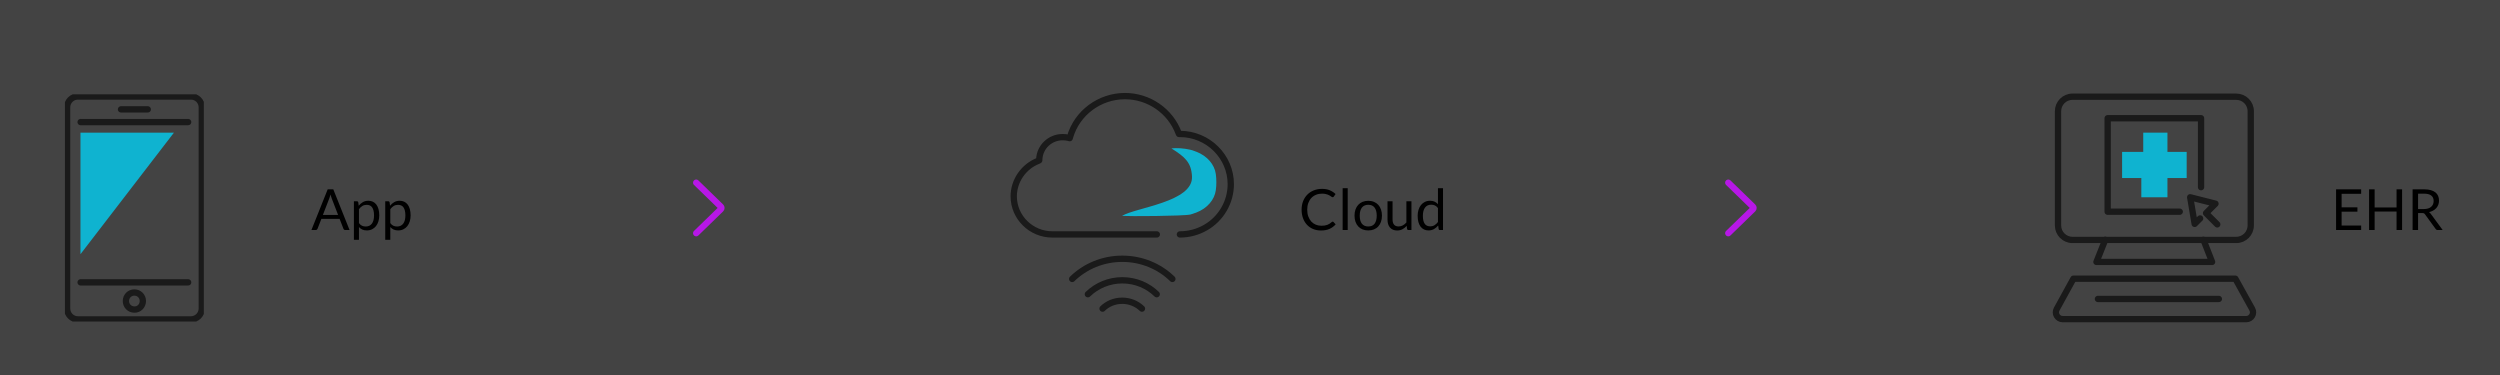 <?xml version="1.0" encoding="UTF-8" standalone="no" ?>
<!DOCTYPE svg PUBLIC "-//W3C//DTD SVG 1.1//EN" "http://www.w3.org/Graphics/SVG/1.1/DTD/svg11.dtd">
<svg xmlns="http://www.w3.org/2000/svg" xmlns:xlink="http://www.w3.org/1999/xlink" version="1.1" width="800" height="120" viewBox="0 0 800 120" xml:space="preserve">
<rect x="0" y="0" width="800" height="120" fill="#333333" stroke="none"/>
<desc>Created with Fabric.js 4.2.0</desc>
<defs>
</defs>
<rect x="0" y="0" width="100%" height="100%" fill="transparent"></rect>
<g transform="matrix(Infinity NaN NaN Infinity 0 0)" id="b992941e-0d02-49f0-8e5d-ef0cfd6d9d88"  >
</g>
<g transform="matrix(1 0 0 1 400 60)" id="3d16bfa9-ac1c-4d3e-a06e-f43dd7645a41"  >
<rect style="stroke: none; stroke-width: 1; stroke-dasharray: none; stroke-linecap: butt; stroke-dashoffset: 0; stroke-linejoin: miter; stroke-miterlimit: 4; fill: rgb(255,255,255); fill-opacity: 0.08; fill-rule: nonzero; opacity: 1;" vector-effect="non-scaling-stroke"  x="-400" y="-60" rx="0" ry="0" width="800" height="120" />
</g>
<g transform="matrix(1.01 0 0 1.01 401.31 66.48)"  >
<g style="" vector-effect="non-scaling-stroke"   >
		<g transform="matrix(1 0 0 1 -354.76 23.64)" clip-path="url(#CLIPPATH_10)"  >
<clipPath id="CLIPPATH_10" >
	<rect transform="matrix(1 0 0 1 0 -23.58)" id="clip0" x="-22" y="-36" rx="0" ry="0" width="44" height="72" />
</clipPath>
<path style="stroke: rgb(26,26,26); stroke-width: 2; stroke-dasharray: none; stroke-linecap: round; stroke-dashoffset: 0; stroke-linejoin: round; stroke-miterlimit: 10; fill: none; fill-rule: nonzero; opacity: 1;" vector-effect="non-scaling-stroke"  transform=" translate(-40, -63.58)" d="M 57.035 63.58 L 22.965 63.58" stroke-linecap="round" />
</g>
		<g transform="matrix(1 0 0 1 -354.76 -27.14)" clip-path="url(#CLIPPATH_11)"  >
<clipPath id="CLIPPATH_11" >
	<rect transform="matrix(1 0 0 1 0 27.2)" id="clip0" x="-22" y="-36" rx="0" ry="0" width="44" height="72" />
</clipPath>
<path style="stroke: rgb(26,26,26); stroke-width: 2; stroke-dasharray: none; stroke-linecap: round; stroke-dashoffset: 0; stroke-linejoin: round; stroke-miterlimit: 10; fill: none; fill-rule: nonzero; opacity: 1;" vector-effect="non-scaling-stroke"  transform=" translate(-40, -12.8)" d="M 22.965 12.799 L 57.035 12.799" stroke-linecap="round" />
</g>
		<g transform="matrix(1 0 0 1 -354.74 0.06)" clip-path="url(#CLIPPATH_12)"  >
<clipPath id="CLIPPATH_12" >
	<rect transform="matrix(1 0 0 1 -0.02 0)" id="clip0" x="-22" y="-36" rx="0" ry="0" width="44" height="72" />
</clipPath>
<path style="stroke: rgb(26,26,26); stroke-width: 2; stroke-dasharray: none; stroke-linecap: round; stroke-dashoffset: 0; stroke-linejoin: round; stroke-miterlimit: 10; fill: none; fill-rule: nonzero; opacity: 1;" vector-effect="non-scaling-stroke"  transform=" translate(-40.02, -40)" d="M 57.901 75.313 L 22.099 75.313 C 20.232 75.313 18.683 73.8 18.683 71.875 L 18.683 8.125 C 18.683 6.246 20.186 4.688 22.099 4.688 L 57.946 4.688 C 59.814 4.688 61.362 6.2 61.362 8.125 L 61.362 71.921 C 61.317 73.8 59.814 75.313 57.901 75.313 Z" stroke-linecap="round" />
</g>
		<g transform="matrix(1 0 0 1 -354.76 29.55)" clip-path="url(#CLIPPATH_13)"  >
<clipPath id="CLIPPATH_13" >
	<rect transform="matrix(1 0 0 1 0 -29.49)" id="clip0" x="-22" y="-36" rx="0" ry="0" width="44" height="72" />
</clipPath>
<path style="stroke: rgb(26,26,26); stroke-width: 2; stroke-dasharray: none; stroke-linecap: round; stroke-dashoffset: 0; stroke-linejoin: round; stroke-miterlimit: 10; fill: none; fill-rule: nonzero; opacity: 1;" vector-effect="non-scaling-stroke"  transform=" translate(-40, -69.49)" d="M 42.687 69.492 C 42.687 67.98 41.503 66.788 40 66.788 C 38.497 66.788 37.312 67.98 37.312 69.492 C 37.312 71.004 38.497 72.196 40 72.196 C 41.503 72.242 42.687 71.004 42.687 69.492 Z" stroke-linecap="round" />
</g>
		<g transform="matrix(1 0 0 1 -354.76 -31.17)" clip-path="url(#CLIPPATH_14)"  >
<clipPath id="CLIPPATH_14" >
	<rect transform="matrix(1 0 0 1 0 31.23)" id="clip0" x="-22" y="-36" rx="0" ry="0" width="44" height="72" />
</clipPath>
<path style="stroke: rgb(26,26,26); stroke-width: 2; stroke-dasharray: none; stroke-linecap: round; stroke-dashoffset: 0; stroke-linejoin: round; stroke-miterlimit: 10; fill: none; fill-rule: nonzero; opacity: 1;" vector-effect="non-scaling-stroke"  transform=" translate(-40, -8.77)" d="M 35.764 8.767 L 44.236 8.767" stroke-linecap="round" />
</g>
		<g transform="matrix(1 0 0 1 -357.04 -4.54)" clip-path="url(#CLIPPATH_15)"  >
<clipPath id="CLIPPATH_15" >
	<rect transform="matrix(1 0 0 1 2.28 4.61)" id="clip0" x="-22" y="-36" rx="0" ry="0" width="44" height="72" />
</clipPath>
<path style="stroke: none; stroke-width: 1; stroke-dasharray: none; stroke-linecap: butt; stroke-dashoffset: 0; stroke-linejoin: miter; stroke-miterlimit: 4; fill: rgb(15,179,208); fill-rule: nonzero; opacity: 1;" vector-effect="non-scaling-stroke"  transform=" translate(-37.72, -35.39)" d="M 22.919 16.145 L 22.919 54.643 L 52.526 16.145 L 22.919 16.145 Z" stroke-linecap="round" />
</g>
		<g transform="matrix(1 0 0 1 -282.96 2.15)"  >
<path style="stroke: none; stroke-width: 1; stroke-dasharray: none; stroke-linecap: butt; stroke-dashoffset: 0; stroke-linejoin: miter; stroke-miterlimit: 4; fill: rgb(0,0,0); fill-rule: nonzero; opacity: 1;" vector-effect="non-scaling-stroke"  transform=" translate(-111.8, -42.09)" d="M 108.177 47 L 106.827 47 C 106.671 47 106.545 46.961 106.449 46.883 C 106.353 46.805 106.281 46.706 106.233 46.586 L 105.027 43.472 L 99.24 43.472 L 98.034 46.586 C 97.992 46.694 97.92 46.79 97.818 46.874 C 97.716 46.958 97.59 47 97.44 47 L 96.09 47 L 101.247 34.103 L 103.02 34.103 L 108.177 47 Z M 99.726 42.212 L 104.541 42.212 L 102.516 36.965 C 102.384 36.641 102.255 36.236 102.129 35.75 C 102.063 35.996 101.997 36.224 101.931 36.434 C 101.871 36.638 101.811 36.818 101.751 36.974 L 99.726 42.212 Z M 109.548 50.087 L 109.548 37.883 L 110.502 37.883 C 110.73 37.883 110.874 37.994 110.934 38.216 L 111.069 39.296 C 111.459 38.822 111.903 38.441 112.401 38.153 C 112.905 37.865 113.484 37.721 114.138 37.721 C 114.66 37.721 115.134 37.823 115.56 38.027 C 115.986 38.225 116.349 38.522 116.649 38.918 C 116.949 39.308 117.18 39.794 117.342 40.376 C 117.504 40.958 117.585 41.627 117.585 42.383 C 117.585 43.055 117.495 43.682 117.315 44.264 C 117.135 44.84 116.877 45.341 116.541 45.767 C 116.205 46.187 115.791 46.52 115.299 46.766 C 114.813 47.006 114.264 47.126 113.652 47.126 C 113.088 47.126 112.605 47.033 112.203 46.847 C 111.807 46.661 111.456 46.397 111.15 46.055 L 111.15 50.087 L 109.548 50.087 Z M 113.607 39.017 C 113.085 39.017 112.626 39.137 112.23 39.377 C 111.84 39.617 111.48 39.956 111.15 40.394 L 111.15 44.804 C 111.444 45.2 111.765 45.479 112.113 45.641 C 112.467 45.803 112.86 45.884 113.292 45.884 C 114.138 45.884 114.789 45.581 115.245 44.975 C 115.701 44.369 115.929 43.505 115.929 42.383 C 115.929 41.789 115.875 41.279 115.767 40.853 C 115.665 40.427 115.515 40.079 115.317 39.809 C 115.119 39.533 114.876 39.332 114.588 39.206 C 114.3 39.08 113.973 39.017 113.607 39.017 Z M 119.48 50.087 L 119.48 37.883 L 120.434 37.883 C 120.662 37.883 120.806 37.994 120.866 38.216 L 121.001 39.296 C 121.391 38.822 121.835 38.441 122.333 38.153 C 122.837 37.865 123.416 37.721 124.07 37.721 C 124.592 37.721 125.066 37.823 125.492 38.027 C 125.918 38.225 126.281 38.522 126.581 38.918 C 126.881 39.308 127.112 39.794 127.274 40.376 C 127.436 40.958 127.517 41.627 127.517 42.383 C 127.517 43.055 127.427 43.682 127.247 44.264 C 127.067 44.84 126.809 45.341 126.473 45.767 C 126.137 46.187 125.723 46.52 125.231 46.766 C 124.745 47.006 124.196 47.126 123.584 47.126 C 123.02 47.126 122.537 47.033 122.135 46.847 C 121.739 46.661 121.388 46.397 121.082 46.055 L 121.082 50.087 L 119.48 50.087 Z M 123.539 39.017 C 123.017 39.017 122.558 39.137 122.162 39.377 C 121.772 39.617 121.412 39.956 121.082 40.394 L 121.082 44.804 C 121.376 45.2 121.697 45.479 122.045 45.641 C 122.399 45.803 122.792 45.884 123.224 45.884 C 124.07 45.884 124.721 45.581 125.177 44.975 C 125.633 44.369 125.861 43.505 125.861 42.383 C 125.861 41.789 125.807 41.279 125.699 40.853 C 125.597 40.427 125.447 40.079 125.249 39.809 C 125.051 39.533 124.808 39.332 124.52 39.206 C 124.232 39.08 123.905 39.017 123.539 39.017 Z" stroke-linecap="round" />
</g>
		<g transform="matrix(1 0 0 1 -172.76 0.06)"  >
<path style="stroke: rgb(183,23,231); stroke-width: 2; stroke-dasharray: none; stroke-linecap: round; stroke-dashoffset: 0; stroke-linejoin: round; stroke-miterlimit: 4; fill: none; fill-rule: nonzero; opacity: 1;" vector-effect="non-scaling-stroke"  transform=" translate(-222, -40)" d="M 218 32 L 225.839 39.623 C 225.89 39.673 225.931 39.731 225.958 39.796 C 225.986 39.861 226 39.93 226 40 C 226 40.07 225.986 40.139 225.958 40.204 C 225.931 40.269 225.89 40.327 225.839 40.377 L 218 48" stroke-linecap="round" />
</g>
		<g transform="matrix(1 0 0 1 -41.77 -13.46)"  >
<path style="stroke: rgb(26,26,26); stroke-width: 2; stroke-dasharray: none; stroke-linecap: round; stroke-dashoffset: 0; stroke-linejoin: round; stroke-miterlimit: 10; fill: none; fill-rule: nonzero; opacity: 1;" vector-effect="non-scaling-stroke"  transform=" translate(-353, -26.48)" d="M 371.259 48.392 C 374.172 48.392 376.962 47.623 379.424 46.205 C 384.348 43.37 387.385 38.104 387.385 32.474 C 387.385 23.725 380.163 16.556 371.259 16.556 L 370.972 16.556 L 370.849 16.273 C 368.223 9.265 361.411 4.567 353.862 4.567 C 345.819 4.567 338.68 9.873 336.464 17.488 L 336.341 17.893 L 335.931 17.771 C 335.397 17.65 334.782 17.569 334.125 17.569 C 330.104 17.569 326.863 20.688 326.699 24.616 L 326.699 24.9 L 326.411 25.062 C 321.775 26.844 318.615 31.381 318.615 36.322 C 318.615 42.965 324.114 48.392 330.843 48.392 L 363.955 48.392" stroke-linecap="round" />
</g>
		<g transform="matrix(1 0 0 1 -26.9 -8.11)"  >
<path style="stroke: none; stroke-width: 1; stroke-dasharray: none; stroke-linecap: butt; stroke-dashoffset: 0; stroke-linejoin: miter; stroke-miterlimit: 4; fill: rgb(15,179,208); fill-rule: nonzero; opacity: 1;" vector-effect="non-scaling-stroke"  transform=" translate(-367.85, -31.83)" d="M 375.075 30.044 C 375.485 38.145 357.185 39.846 352.918 42.52 C 354.723 42.681 372.367 42.6 374.624 42.074 C 374.829 42.033 375.526 41.79 376.429 41.466 C 379.835 40.17 382.215 37.456 382.625 34.378 C 382.748 33.528 382.789 32.636 382.789 31.826 C 382.789 31.016 382.748 30.125 382.625 29.275 C 382.215 26.196 379.835 23.483 376.429 22.186 C 375.526 21.822 374.829 21.619 374.624 21.579 C 372.367 21.052 370.315 20.971 368.551 21.133 C 372.818 23.807 374.87 25.589 375.075 30.044 Z" stroke-linecap="round" />
</g>
		<g transform="matrix(1 0 0 1 -41.77 30.71)"  >
<path style="stroke: rgb(26,26,26); stroke-width: 2; stroke-dasharray: none; stroke-linecap: round; stroke-dashoffset: 0; stroke-linejoin: round; stroke-miterlimit: 10; fill: none; fill-rule: nonzero; opacity: 1;" vector-effect="non-scaling-stroke"  transform=" translate(-353, -70.65)" d="M 346.756 71.898 C 348.336 70.355 350.518 69.4 353 69.4 C 355.407 69.4 357.664 70.355 359.243 71.898" stroke-linecap="round" />
</g>
		<g transform="matrix(1 0 0 1 -41.76 25.19)"  >
<path style="stroke: rgb(26,26,26); stroke-width: 2; stroke-dasharray: none; stroke-linecap: round; stroke-dashoffset: 0; stroke-linejoin: round; stroke-miterlimit: 10; fill: none; fill-rule: nonzero; opacity: 1;" vector-effect="non-scaling-stroke"  transform=" translate(-353, -65.14)" d="M 342.093 67.343 C 344.876 64.624 348.788 62.935 353 62.935 C 357.288 62.935 361.124 64.624 363.907 67.343" stroke-linecap="round" />
</g>
		<g transform="matrix(1 0 0 1 -41.76 19.36)"  >
<path style="stroke: rgb(26,26,26); stroke-width: 2; stroke-dasharray: none; stroke-linecap: round; stroke-dashoffset: 0; stroke-linejoin: round; stroke-miterlimit: 10; fill: none; fill-rule: nonzero; opacity: 1;" vector-effect="non-scaling-stroke"  transform=" translate(-353, -59.3)" d="M 337.128 62.494 C 341.19 58.526 346.832 56.102 353 56.102 C 359.168 56.102 364.81 58.526 368.872 62.494" stroke-linecap="round" />
</g>
		<g transform="matrix(1 0 0 1 37.45 0.5)"  >
<path style="stroke: none; stroke-width: 1; stroke-dasharray: none; stroke-linecap: butt; stroke-dashoffset: 0; stroke-linejoin: miter; stroke-miterlimit: 4; fill: rgb(0,0,0); fill-rule: nonzero; opacity: 1;" vector-effect="non-scaling-stroke"  transform=" translate(-432.21, -40.44)" d="M 419.656 44.336 C 419.752 44.336 419.839 44.375 419.917 44.453 L 420.601 45.2 C 420.073 45.812 419.431 46.289 418.675 46.631 C 417.925 46.973 417.019 47.144 415.957 47.144 C 415.027 47.144 414.184 46.985 413.428 46.667 C 412.672 46.343 412.027 45.893 411.493 45.317 C 410.959 44.735 410.545 44.039 410.251 43.229 C 409.957 42.419 409.81 41.528 409.81 40.556 C 409.81 39.584 409.966 38.693 410.278 37.883 C 410.596 37.073 411.04 36.377 411.61 35.795 C 412.18 35.213 412.861 34.763 413.653 34.445 C 414.451 34.121 415.33 33.959 416.29 33.959 C 417.238 33.959 418.054 34.106 418.738 34.4 C 419.428 34.694 420.04 35.093 420.574 35.597 L 420.007 36.398 C 419.965 36.458 419.917 36.509 419.863 36.551 C 419.809 36.587 419.731 36.605 419.629 36.605 C 419.551 36.605 419.467 36.578 419.377 36.524 C 419.293 36.464 419.191 36.392 419.071 36.308 C 418.951 36.224 418.81 36.134 418.648 36.038 C 418.486 35.942 418.294 35.852 418.072 35.768 C 417.85 35.684 417.592 35.615 417.298 35.561 C 417.004 35.501 416.665 35.471 416.281 35.471 C 415.591 35.471 414.958 35.591 414.382 35.831 C 413.812 36.065 413.32 36.401 412.906 36.839 C 412.492 37.277 412.168 37.811 411.934 38.441 C 411.706 39.071 411.592 39.776 411.592 40.556 C 411.592 41.36 411.706 42.077 411.934 42.707 C 412.168 43.337 412.483 43.871 412.879 44.309 C 413.281 44.741 413.755 45.071 414.301 45.299 C 414.847 45.527 415.435 45.641 416.065 45.641 C 416.449 45.641 416.794 45.62 417.1 45.578 C 417.406 45.53 417.688 45.458 417.946 45.362 C 418.21 45.266 418.453 45.146 418.675 45.002 C 418.903 44.852 419.131 44.675 419.359 44.471 C 419.461 44.381 419.56 44.336 419.656 44.336 Z M 424.418 33.743 L 424.418 47 L 422.816 47 L 422.816 33.743 L 424.418 33.743 Z M 430.932 37.739 C 431.598 37.739 432.198 37.85 432.732 38.072 C 433.272 38.294 433.728 38.609 434.1 39.017 C 434.478 39.425 434.766 39.92 434.964 40.502 C 435.168 41.078 435.27 41.723 435.27 42.437 C 435.27 43.157 435.168 43.805 434.964 44.381 C 434.766 44.957 434.478 45.449 434.1 45.857 C 433.728 46.265 433.272 46.58 432.732 46.802 C 432.198 47.018 431.598 47.126 430.932 47.126 C 430.266 47.126 429.663 47.018 429.123 46.802 C 428.589 46.58 428.133 46.265 427.755 45.857 C 427.377 45.449 427.086 44.957 426.882 44.381 C 426.678 43.805 426.576 43.157 426.576 42.437 C 426.576 41.723 426.678 41.078 426.882 40.502 C 427.086 39.92 427.377 39.425 427.755 39.017 C 428.133 38.609 428.589 38.294 429.123 38.072 C 429.663 37.85 430.266 37.739 430.932 37.739 Z M 430.932 45.875 C 431.832 45.875 432.504 45.575 432.948 44.975 C 433.392 44.369 433.614 43.526 433.614 42.446 C 433.614 41.36 433.392 40.514 432.948 39.908 C 432.504 39.302 431.832 38.999 430.932 38.999 C 430.476 38.999 430.08 39.077 429.744 39.233 C 429.408 39.389 429.126 39.614 428.898 39.908 C 428.676 40.202 428.508 40.565 428.394 40.997 C 428.286 41.423 428.232 41.906 428.232 42.446 C 428.232 42.986 428.286 43.469 428.394 43.895 C 428.508 44.321 428.676 44.681 428.898 44.975 C 429.126 45.263 429.408 45.485 429.744 45.641 C 430.08 45.797 430.476 45.875 430.932 45.875 Z M 438.63 37.883 L 438.63 43.697 C 438.63 44.387 438.789 44.921 439.107 45.299 C 439.425 45.677 439.905 45.866 440.547 45.866 C 441.015 45.866 441.456 45.755 441.87 45.533 C 442.284 45.311 442.665 45.002 443.013 44.606 L 443.013 37.883 L 444.615 37.883 L 444.615 47 L 443.661 47 C 443.433 47 443.289 46.889 443.229 46.667 L 443.103 45.686 C 442.707 46.124 442.263 46.478 441.771 46.748 C 441.279 47.012 440.715 47.144 440.079 47.144 C 439.581 47.144 439.14 47.063 438.756 46.901 C 438.378 46.733 438.06 46.499 437.802 46.199 C 437.544 45.899 437.349 45.536 437.217 45.11 C 437.091 44.684 437.028 44.213 437.028 43.697 L 437.028 37.883 L 438.63 37.883 Z M 453.663 47 C 453.435 47 453.291 46.889 453.231 46.667 L 453.087 45.56 C 452.697 46.034 452.25 46.415 451.746 46.703 C 451.248 46.985 450.675 47.126 450.027 47.126 C 449.505 47.126 449.031 47.027 448.605 46.829 C 448.179 46.625 447.816 46.328 447.516 45.938 C 447.216 45.548 446.985 45.062 446.823 44.48 C 446.661 43.898 446.58 43.229 446.58 42.473 C 446.58 41.801 446.67 41.177 446.85 40.601 C 447.03 40.019 447.288 39.515 447.624 39.089 C 447.966 38.663 448.38 38.33 448.866 38.09 C 449.352 37.844 449.904 37.721 450.522 37.721 C 451.08 37.721 451.557 37.817 451.953 38.009 C 452.349 38.195 452.703 38.459 453.015 38.801 L 453.015 33.743 L 454.617 33.743 L 454.617 47 L 453.663 47 Z M 450.558 45.83 C 451.08 45.83 451.536 45.71 451.926 45.47 C 452.322 45.23 452.685 44.891 453.015 44.453 L 453.015 40.043 C 452.721 39.647 452.397 39.371 452.043 39.215 C 451.695 39.053 451.308 38.972 450.882 38.972 C 450.03 38.972 449.376 39.275 448.92 39.881 C 448.464 40.487 448.236 41.351 448.236 42.473 C 448.236 43.067 448.287 43.577 448.389 44.003 C 448.491 44.423 448.641 44.771 448.839 45.047 C 449.037 45.317 449.28 45.515 449.568 45.641 C 449.856 45.767 450.186 45.83 450.558 45.83 Z" stroke-linecap="round" />
</g>
		<g transform="matrix(1 0 0 1 154.24 0.06)"  >
<path style="stroke: rgb(183,23,231); stroke-width: 2; stroke-dasharray: none; stroke-linecap: round; stroke-dashoffset: 0; stroke-linejoin: round; stroke-miterlimit: 4; fill: none; fill-rule: nonzero; opacity: 1;" vector-effect="non-scaling-stroke"  transform=" translate(-549, -40)" d="M 545 32 L 552.839 39.623 C 552.89 39.673 552.931 39.731 552.958 39.796 C 552.986 39.861 553 39.93 553 40 C 553 40.07 552.986 40.139 552.958 40.204 C 552.931 40.269 552.89 40.327 552.839 40.377 L 545 48" stroke-linecap="round" />
</g>
		<g transform="matrix(1 0 0 1 285.24 -13.56)"  >
<path style="stroke: none; stroke-width: 1; stroke-dasharray: none; stroke-linecap: butt; stroke-dashoffset: 0; stroke-linejoin: miter; stroke-miterlimit: 4; fill: rgb(15,179,208); fill-rule: nonzero; opacity: 1;" vector-effect="non-scaling-stroke"  transform=" translate(-680, -26.38)" d="M 676.473 16.144 L 684.136 16.144 L 684.136 22.241 L 690.227 22.241 L 690.227 30.524 L 684.136 30.524 L 684.136 36.621 L 675.864 36.621 L 675.864 30.524 L 669.773 30.524 L 669.773 22.241 L 676.473 22.241 L 676.473 16.144 Z" stroke-linecap="round" />
</g>
		<g transform="matrix(1 0 0 1 285.23 -13.56)"  >
<path style="stroke: rgb(26,26,26); stroke-width: 2; stroke-dasharray: none; stroke-linecap: round; stroke-dashoffset: 0; stroke-linejoin: round; stroke-miterlimit: 10; fill: none; fill-rule: nonzero; opacity: 1;" vector-effect="non-scaling-stroke"  transform=" translate(-680, -26.38)" d="M 688.044 41.194 L 665.205 41.194 L 665.205 11.571 L 694.795 11.571 L 694.795 33.42" stroke-linecap="round" />
</g>
		<g transform="matrix(1 0 0 1 285.24 -12.49)"  >
<path style="stroke: rgb(26,26,26); stroke-width: 2; stroke-dasharray: none; stroke-linecap: round; stroke-dashoffset: 0; stroke-linejoin: round; stroke-miterlimit: 10; fill: none; fill-rule: nonzero; opacity: 1;" vector-effect="non-scaling-stroke"  transform=" translate(-680, -27.45)" d="M 694.338 4.762 L 701.697 4.762 L 705.96 4.762 C 708.447 4.762 710.528 6.795 710.528 9.335 L 710.528 45.564 C 710.528 48.054 708.498 50.137 705.96 50.137 L 654.04 50.137 C 651.553 50.137 649.472 48.105 649.472 45.564 L 649.472 9.335 C 649.472 6.845 651.502 4.762 654.04 4.762 L 657.846 4.762 L 666.627 4.762 L 694.338 4.762 Z" stroke-linecap="round" />
</g>
		<g transform="matrix(1 0 0 1 285.21 13.66)"  >
<path style="stroke: rgb(26,26,26); stroke-width: 2; stroke-dasharray: none; stroke-linecap: round; stroke-dashoffset: 0; stroke-linejoin: round; stroke-miterlimit: 10; fill: none; fill-rule: nonzero; opacity: 1;" vector-effect="non-scaling-stroke"  transform=" translate(-679.98, -53.59)" d="M 664.444 50.086 L 661.653 57.098 L 679.975 57.098 L 698.297 57.098 L 695.556 50.086" stroke-linecap="round" />
</g>
		<g transform="matrix(1 0 0 1 285.27 28.89)"  >
<path style="stroke: rgb(26,26,26); stroke-width: 2; stroke-dasharray: none; stroke-linecap: round; stroke-dashoffset: 0; stroke-linejoin: round; stroke-miterlimit: 10; fill: none; fill-rule: nonzero; opacity: 1;" vector-effect="non-scaling-stroke"  transform=" translate(-680.03, -68.84)" d="M 705.657 62.433 L 710.986 72.037 C 711.798 73.459 710.732 75.238 709.108 75.238 L 679.975 75.238 L 650.944 75.238 C 649.32 75.238 648.255 73.459 649.067 72.037 L 654.345 62.433 L 705.657 62.433 Z" stroke-linecap="round" />
</g>
		<g transform="matrix(1 0 0 1 286.51 28.9)"  >
<path style="stroke: rgb(26,26,26); stroke-width: 2; stroke-dasharray: none; stroke-linecap: round; stroke-dashoffset: 0; stroke-linejoin: round; stroke-miterlimit: 10; fill: none; fill-rule: nonzero; opacity: 1;" vector-effect="non-scaling-stroke"  transform=" translate(-681.27, -68.84)" d="M 662.109 68.835 L 700.428 68.835" stroke-linecap="round" />
</g>
		<g transform="matrix(1 0 0 1 300.87 0.97)"  >
<path style="stroke: rgb(26,26,26); stroke-width: 2; stroke-dasharray: none; stroke-linecap: round; stroke-dashoffset: 0; stroke-linejoin: round; stroke-miterlimit: 10; fill: none; fill-rule: nonzero; opacity: 1;" vector-effect="non-scaling-stroke"  transform=" translate(-695.63, -40.91)" d="M 699.921 45.208 L 696.368 41.651 L 699.362 38.654 L 691.343 36.621 L 692.764 45.056 L 694.49 43.328" stroke-linecap="round" />
</g>
		<g transform="matrix(1 0 0 1 359.69 0.61)"  >
<path style="stroke: none; stroke-width: 1; stroke-dasharray: none; stroke-linecap: butt; stroke-dashoffset: 0; stroke-linejoin: miter; stroke-miterlimit: 4; fill: rgb(0,0,0); fill-rule: nonzero; opacity: 1;" vector-effect="non-scaling-stroke"  transform=" translate(-754.45, -40.55)" d="M 745.513 34.103 L 745.513 35.525 L 739.321 35.525 L 739.321 39.809 L 744.334 39.809 L 744.334 41.177 L 739.321 41.177 L 739.321 45.578 L 745.513 45.578 L 745.513 47 L 737.566 47 L 737.566 34.103 L 745.513 34.103 Z M 758.483 47 L 756.728 47 L 756.728 41.132 L 749.78 41.132 L 749.78 47 L 748.025 47 L 748.025 34.103 L 749.78 34.103 L 749.78 39.854 L 756.728 39.854 L 756.728 34.103 L 758.483 34.103 L 758.483 47 Z M 763.547 41.618 L 763.547 47 L 761.81 47 L 761.81 34.103 L 765.455 34.103 C 766.271 34.103 766.976 34.187 767.57 34.355 C 768.164 34.517 768.653 34.754 769.037 35.066 C 769.427 35.378 769.715 35.756 769.901 36.2 C 770.087 36.638 770.18 37.13 770.18 37.676 C 770.18 38.132 770.108 38.558 769.964 38.954 C 769.82 39.35 769.61 39.707 769.334 40.025 C 769.064 40.337 768.731 40.604 768.335 40.826 C 767.945 41.048 767.501 41.216 767.003 41.33 C 767.219 41.456 767.411 41.639 767.579 41.879 L 771.341 47 L 769.793 47 C 769.475 47 769.241 46.877 769.091 46.631 L 765.743 42.023 C 765.641 41.879 765.53 41.777 765.41 41.717 C 765.29 41.651 765.11 41.618 764.87 41.618 L 763.547 41.618 Z M 763.547 40.349 L 765.374 40.349 C 765.884 40.349 766.331 40.289 766.715 40.169 C 767.105 40.043 767.429 39.869 767.687 39.647 C 767.951 39.419 768.149 39.149 768.281 38.837 C 768.413 38.525 768.479 38.18 768.479 37.802 C 768.479 37.034 768.224 36.455 767.714 36.065 C 767.21 35.675 766.457 35.48 765.455 35.48 L 763.547 35.48 L 763.547 40.349 Z" stroke-linecap="round" />
</g>
</g>
</g>
</svg>